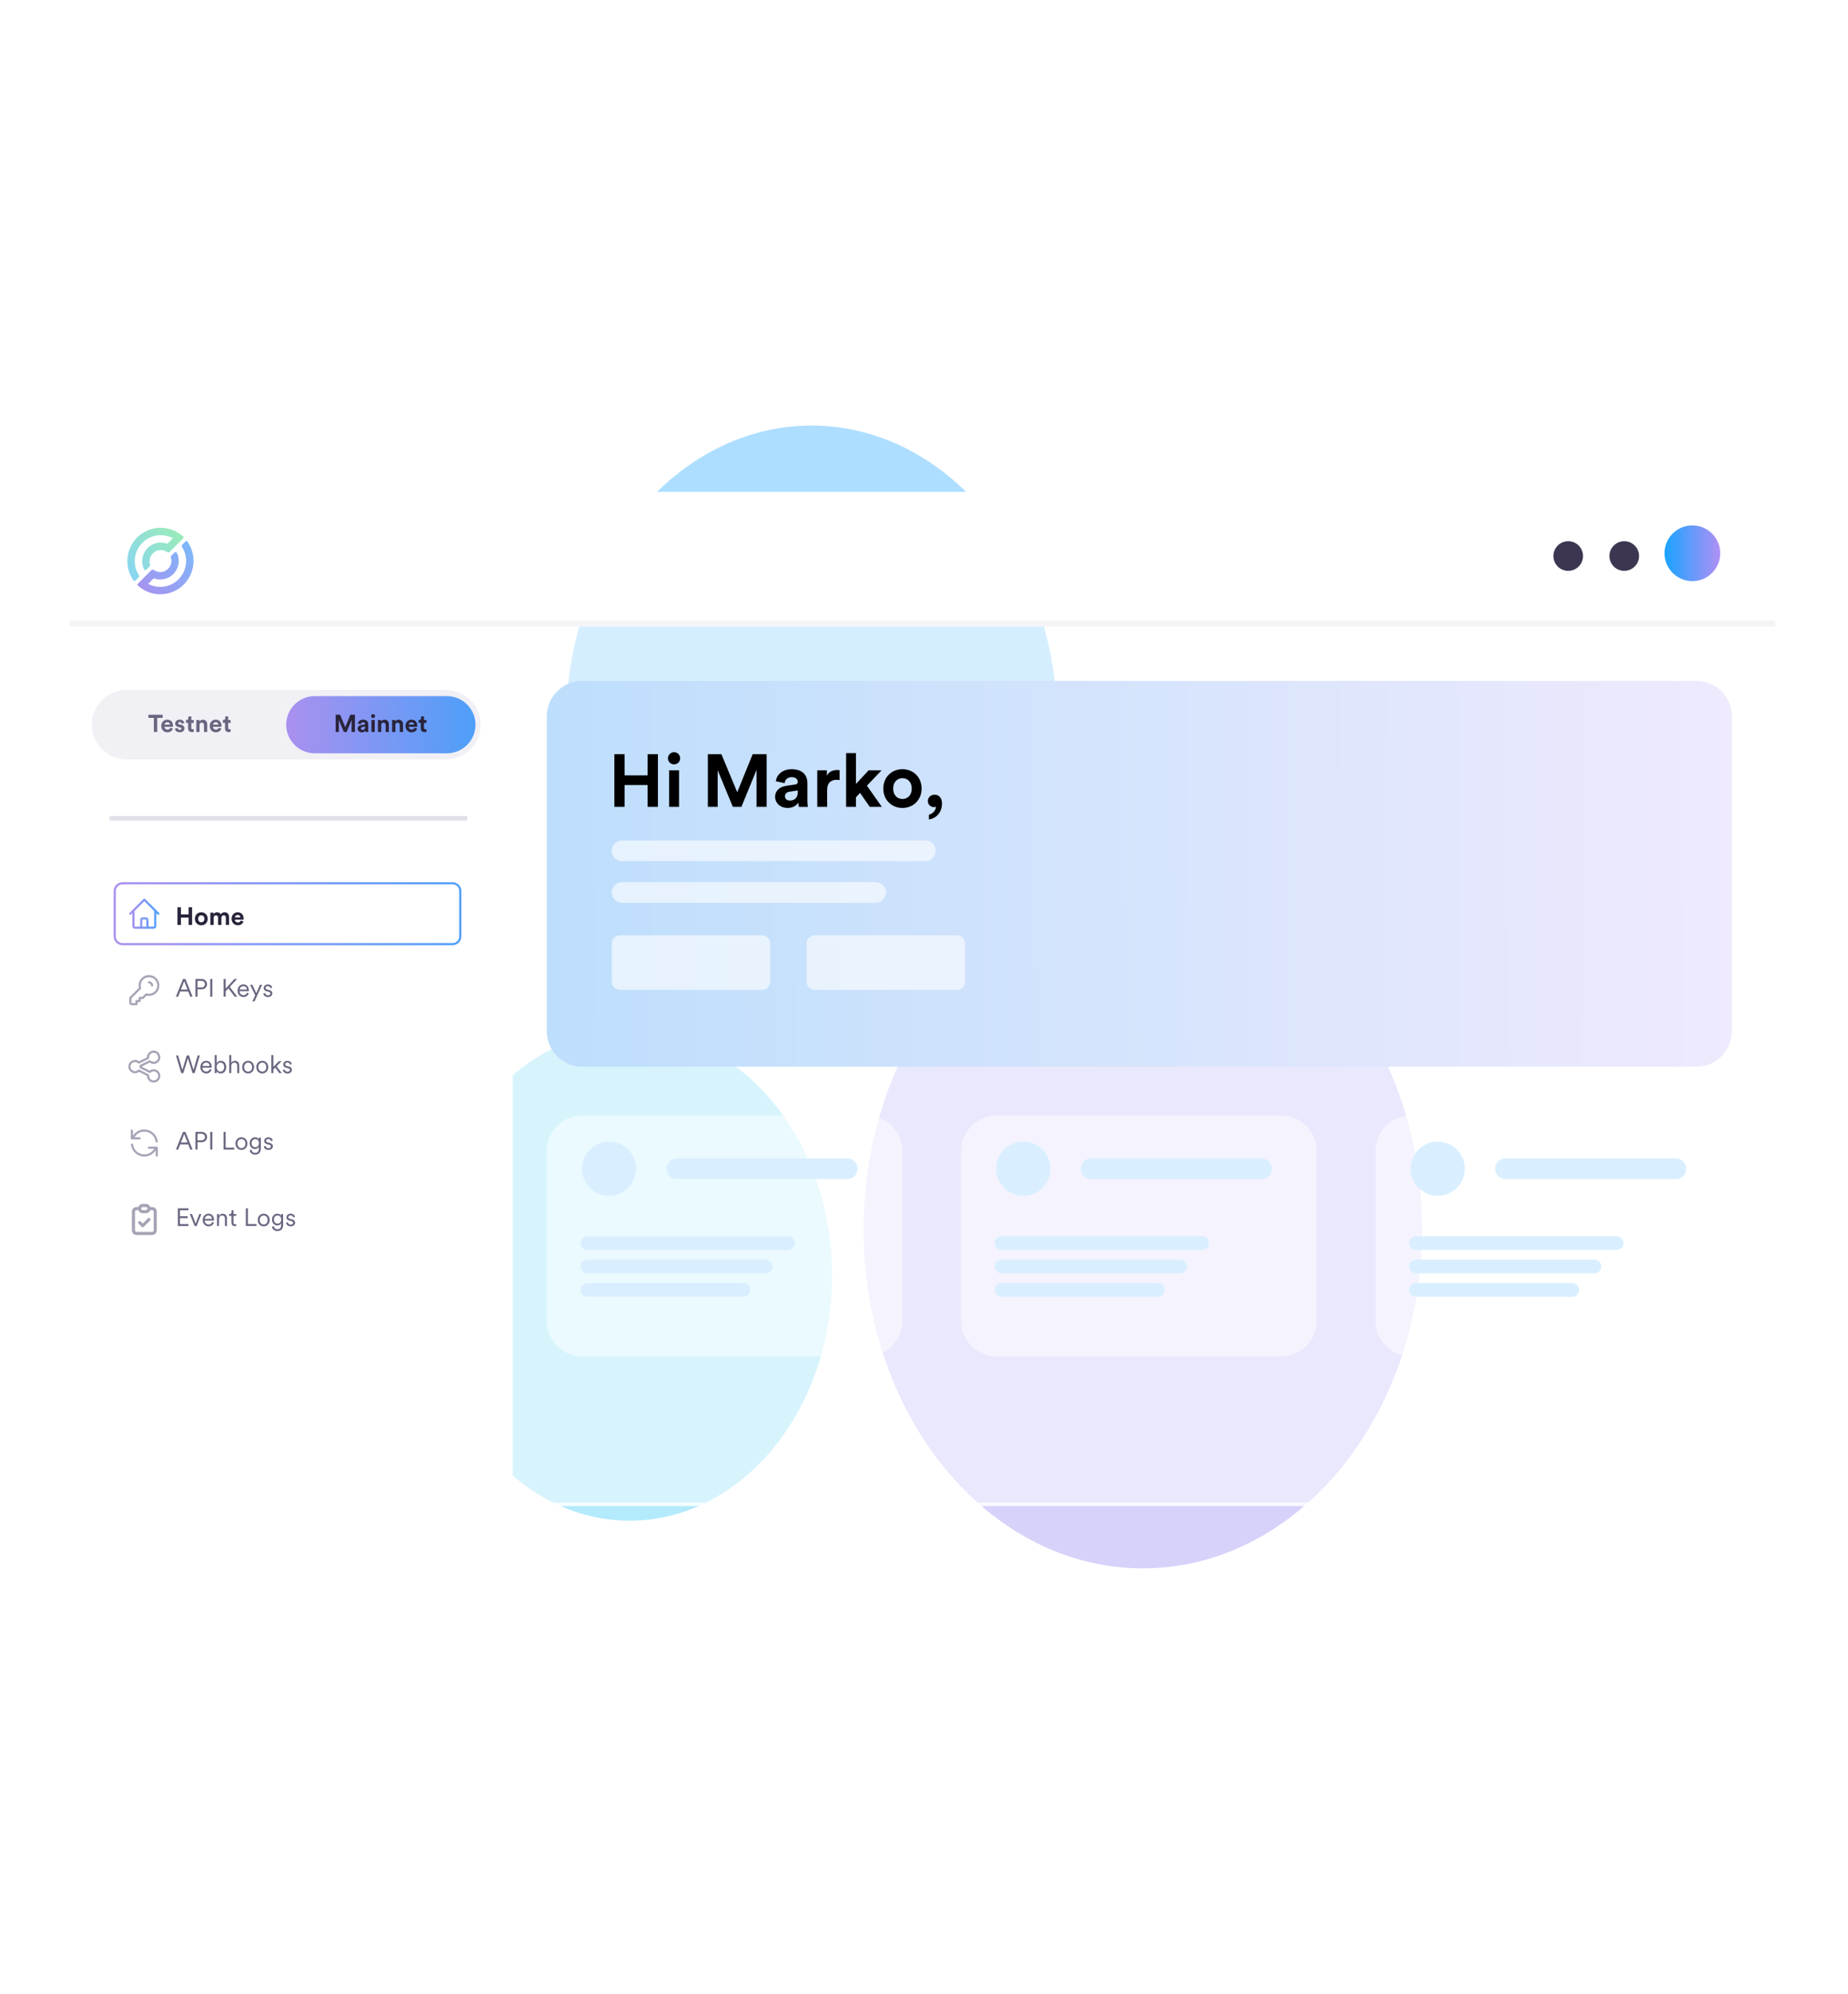 <svg width="584" height="630" viewBox="0 0 584 630" fill="none" xmlns="http://www.w3.org/2000/svg">
<g clip-path="url(#clip0_2162_596)">
<g filter="url(#filter0_f_2162_596)">
<path d="M256.475 322.336C213.627 322.336 178.892 280.279 178.892 228.399C178.892 176.519 213.627 134.462 256.475 134.462C299.322 134.462 334.057 176.519 334.057 228.399C334.057 280.279 299.322 322.336 256.475 322.336Z" fill="#5FBFFF" fill-opacity="0.5"/>
</g>
<g filter="url(#filter1_f_2162_596)">
<path d="M198.986 480.463C163.648 480.463 135.001 445.777 135.001 402.989C135.001 360.201 163.648 325.515 198.986 325.515C234.324 325.515 262.971 360.201 262.971 402.989C262.971 445.777 234.324 480.463 198.986 480.463Z" fill="#68D7FA" fill-opacity="0.5"/>
</g>
<g filter="url(#filter2_f_2162_596)">
<path d="M361.161 495.538C312.424 495.538 272.915 447.556 272.915 388.366C272.915 329.177 312.424 281.194 361.161 281.194C409.899 281.194 449.408 329.177 449.408 388.366C449.408 447.556 409.899 495.538 361.161 495.538Z" fill="#AEA6F7" fill-opacity="0.5"/>
</g>
<g filter="url(#filter3_d_2162_596)">
<path opacity="0.8" d="M33.231 156.012H550.769C556.668 156.012 561.45 160.794 561.45 166.693V464.651C561.45 470.55 556.668 475.332 550.769 475.332H33.231C27.332 475.332 22.55 470.55 22.55 464.651V166.693C22.55 160.794 27.332 156.012 33.231 156.012Z" fill="white" fill-opacity="0.6" stroke="white" stroke-width="1.1"/>
<path d="M536.077 215.141H184.028C177.825 215.141 172.797 220.169 172.797 226.372V325.815C172.797 332.018 177.825 337.046 184.028 337.046H536.077C542.28 337.046 547.308 332.018 547.308 325.815V226.372C547.308 220.169 542.28 215.141 536.077 215.141Z" fill="url(#paint0_linear_2162_596)"/>
<path d="M162.022 155.462H42.911C31.364 155.462 22 164.826 22 176.373V464.651C22 470.856 27.026 475.882 33.231 475.882H162.022V155.462Z" fill="white"/>
<g opacity="0.6">
<path d="M240.836 295.527H195.877C194.462 295.527 193.314 296.674 193.314 298.089V310.19C193.314 311.605 194.462 312.752 195.877 312.752H240.836C242.251 312.752 243.398 311.605 243.398 310.19V298.089C243.398 296.674 242.251 295.527 240.836 295.527Z" fill="white"/>
<path d="M302.404 295.527H257.445C256.03 295.527 254.883 296.674 254.883 298.089V310.19C254.883 311.605 256.03 312.752 257.445 312.752H302.404C303.819 312.752 304.966 311.605 304.966 310.19V298.089C304.966 296.674 303.819 295.527 302.404 295.527Z" fill="white"/>
</g>
<path d="M550.769 155.462H33.231C27.026 155.462 22 160.488 22 166.693V196.827H562V166.693C562 160.488 556.974 155.462 550.769 155.462Z" fill="white"/>
<path d="M22 197H561" stroke="#F5F5F8" stroke-width="2"/>
<path fill-rule="evenodd" clip-rule="evenodd" d="M58.579 171.122L57.54 172.168C57.385 172.323 57.357 172.575 57.484 172.758C57.863 173.34 58.164 173.972 58.389 174.625C58.67 175.46 58.817 176.345 58.817 177.243C58.817 181.764 55.153 185.435 50.654 185.435C49.299 185.435 48.001 185.105 46.828 184.48L48.59 182.711C49.25 182.964 49.945 183.09 50.654 183.09C53.869 183.09 56.487 180.465 56.487 177.236C56.487 177.033 56.473 176.829 56.452 176.632C56.382 175.952 56.192 175.299 55.904 174.688C55.764 174.4 55.378 174.33 55.153 174.562L54.1 175.622C53.988 175.734 53.939 175.902 53.974 176.057L54.065 176.436C54.128 176.703 54.156 176.969 54.156 177.236C54.156 179.173 52.584 180.746 50.661 180.746C50.05 180.746 49.453 180.584 48.927 180.282L48.464 180.016C48.281 179.91 48.05 179.939 47.902 180.093L43.599 184.41C43.403 184.613 43.424 184.943 43.648 185.112L44.28 185.596C46.126 187.014 48.33 187.765 50.661 187.765C56.452 187.765 61.155 183.041 61.155 177.229C61.155 175.397 60.677 173.586 59.772 172.007L59.316 171.206C59.224 171.052 59.07 170.968 58.909 170.968C58.789 170.968 58.67 171.01 58.579 171.108V171.122Z" fill="url(#paint1_linear_2162_596)"/>
<path fill-rule="evenodd" clip-rule="evenodd" d="M50.787 166.749C44.975 166.749 40.244 171.473 40.244 177.285C40.244 179.117 40.721 180.928 41.627 182.508L42.083 183.308C42.238 183.575 42.603 183.624 42.82 183.406L43.866 182.36C44.021 182.206 44.049 181.953 43.922 181.771C43.543 181.188 43.234 180.556 43.017 179.903C42.736 179.068 42.589 178.184 42.589 177.285C42.589 172.765 46.267 169.094 50.787 169.094C52.149 169.094 53.455 169.424 54.627 170.048L52.858 171.817C52.198 171.564 51.496 171.438 50.787 171.438C47.558 171.438 44.933 174.063 44.933 177.292C44.933 177.391 44.933 177.489 44.94 177.587C44.94 177.622 44.94 177.65 44.94 177.685C44.94 177.763 44.954 177.84 44.961 177.917C45.031 178.591 45.221 179.244 45.516 179.847C45.656 180.135 46.042 180.205 46.267 179.974L47.327 178.914C47.439 178.801 47.488 178.633 47.453 178.479L47.362 178.099C47.299 177.833 47.27 177.566 47.27 177.299C47.27 175.362 48.85 173.79 50.787 173.79C51.398 173.79 52.002 173.951 52.528 174.253L52.991 174.52C53.174 174.625 53.406 174.597 53.553 174.442L57.87 170.125C58.073 169.922 58.045 169.592 57.821 169.424L57.182 168.939C55.329 167.521 53.111 166.77 50.773 166.77L50.787 166.749Z" fill="url(#paint2_linear_2162_596)"/>
<path d="M51.557 226.954H49.837V231.398H48.77V226.954H47.051V225.951H51.557V226.954ZM52.14 229.074H53.831C53.818 228.695 53.572 228.33 52.989 228.33C52.456 228.33 52.168 228.73 52.147 229.074H52.14ZM53.93 230.057L54.779 230.31C54.59 230.963 53.986 231.51 53.059 231.51C52.02 231.51 51.108 230.766 51.108 229.488C51.108 228.281 51.999 227.502 52.968 227.502C54.133 227.502 54.835 228.246 54.835 229.46C54.835 229.608 54.821 229.762 54.821 229.776H52.119C52.14 230.275 52.561 230.64 53.073 230.64C53.551 230.64 53.81 230.401 53.937 230.064L53.93 230.057ZM55.411 230.338L56.288 230.148C56.309 230.45 56.534 230.724 56.976 230.724C57.313 230.724 57.474 230.548 57.474 230.345C57.474 230.176 57.362 230.036 57.067 229.973L56.569 229.86C55.839 229.699 55.509 229.264 55.509 228.73C55.509 228.056 56.106 227.495 56.92 227.495C57.994 227.495 58.359 228.176 58.401 228.583L57.552 228.772C57.524 228.548 57.362 228.267 56.927 228.267C56.66 228.267 56.443 228.429 56.443 228.646C56.443 228.829 56.583 228.948 56.787 228.983L57.327 229.095C58.071 229.25 58.45 229.699 58.45 230.254C58.45 230.871 57.973 231.496 56.983 231.496C55.846 231.496 55.453 230.759 55.411 230.331V230.338ZM60.612 226.484V227.614H61.37V228.52H60.612V230.099C60.612 230.429 60.767 230.534 61.054 230.534C61.181 230.534 61.314 230.52 61.37 230.506V231.349C61.279 231.384 61.096 231.44 60.795 231.44C60.058 231.44 59.594 231.005 59.594 230.275V228.513H58.913V227.607H59.103C59.503 227.607 59.686 227.348 59.686 227.011V226.477H60.605L60.612 226.484ZM63.216 229.222V231.398H62.192V227.621H63.181V228.092C63.413 227.699 63.862 227.523 64.269 227.523C65.21 227.523 65.638 228.19 65.638 229.018V231.398H64.613V229.194C64.613 228.772 64.403 228.443 63.911 228.443C63.469 228.443 63.202 228.787 63.202 229.229L63.216 229.222ZM67.456 229.074H69.148C69.134 228.695 68.888 228.33 68.305 228.33C67.772 228.33 67.484 228.73 67.463 229.074H67.456ZM69.246 230.057L70.095 230.31C69.906 230.963 69.302 231.51 68.376 231.51C67.337 231.51 66.424 230.766 66.424 229.488C66.424 228.281 67.316 227.502 68.284 227.502C69.45 227.502 70.151 228.246 70.151 229.46C70.151 229.608 70.138 229.762 70.138 229.776H67.435C67.456 230.275 67.877 230.64 68.39 230.64C68.867 230.64 69.127 230.401 69.253 230.064L69.246 230.057ZM72.271 226.484V227.614H73.029V228.52H72.271V230.099C72.271 230.429 72.426 230.534 72.714 230.534C72.84 230.534 72.973 230.52 73.029 230.506V231.349C72.938 231.384 72.756 231.44 72.454 231.44C71.717 231.44 71.254 231.005 71.254 230.275V228.513H70.573V227.607H70.762C71.162 227.607 71.345 227.348 71.345 227.011V226.477H72.264L72.271 226.484Z" fill="white"/>
<path d="M513.291 180.364C515.877 180.364 517.973 178.268 517.973 175.682C517.973 173.097 515.877 171 513.291 171C510.706 171 508.609 173.097 508.609 175.682C508.609 178.268 510.706 180.364 513.291 180.364Z" fill="#3D3652"/>
<path d="M534.819 183.607C539.682 183.607 543.623 179.666 543.623 174.804C543.623 169.941 539.682 166 534.819 166C529.957 166 526.016 169.941 526.016 174.804C526.016 179.666 529.957 183.607 534.819 183.607Z" fill="url(#paint3_linear_2162_596)"/>
<path d="M495.582 180.364C498.168 180.364 500.264 178.268 500.264 175.682C500.264 173.097 498.168 171 495.582 171C492.997 171 490.9 173.097 490.9 175.682C490.9 178.268 492.997 180.364 495.582 180.364Z" fill="#3D3652"/>
<path d="M204.651 254.934V248.027H197.393V254.934H194.15V238.284H197.393V244.98H204.651V238.284H207.915V254.934H204.651Z" fill="black"/>
<path d="M213.01 237.652C214.091 237.652 214.934 238.522 214.934 239.603C214.934 240.684 214.091 241.506 213.01 241.506C211.929 241.506 211.08 240.635 211.08 239.603C211.08 238.572 211.95 237.652 213.01 237.652ZM211.459 254.934V243.38H214.583V254.934H211.459Z" fill="black"/>
<path d="M239.082 254.934V243.26L234.295 254.934H231.592L226.798 243.352V254.934H223.695V238.284H227.97L232.975 250.308L237.86 238.284H242.276V254.934H239.082Z" fill="black"/>
<path d="M248.401 248.293L251.244 247.872C251.903 247.781 252.114 247.451 252.114 247.051C252.114 246.23 251.482 245.549 250.163 245.549C248.843 245.549 248.05 246.419 247.952 247.43L245.179 246.84C245.368 245.029 247.032 243.036 250.135 243.036C253.799 243.036 255.16 245.099 255.16 247.43V253.116C255.16 253.726 255.231 254.548 255.301 254.948H252.437C252.367 254.639 252.325 254.007 252.325 253.565C251.735 254.477 250.633 255.278 248.92 255.278C246.456 255.278 244.947 253.607 244.947 251.803C244.947 249.739 246.477 248.588 248.401 248.307V248.293ZM252.107 250.266V249.746L249.503 250.146C248.703 250.266 248.071 250.708 248.071 251.599C248.071 252.28 248.562 252.94 249.573 252.94C250.886 252.94 252.107 252.308 252.107 250.266Z" fill="black"/>
<path d="M265.319 246.482C264.968 246.412 264.659 246.391 264.378 246.391C262.778 246.391 261.395 247.163 261.395 249.655V254.941H258.271V243.387H261.304V245.099C262.006 243.569 263.606 243.288 264.589 243.288C264.849 243.288 265.08 243.31 265.319 243.338V246.482Z" fill="black"/>
<path d="M273.96 248.244L278.684 254.941H274.851L271.798 250.526L270.506 251.887V254.941H267.383V237.94H270.506V247.683L274.5 243.387H278.586L273.96 248.244Z" fill="black"/>
<path d="M291.248 249.157C291.248 252.701 288.637 255.285 285.191 255.285C281.744 255.285 279.133 252.701 279.133 249.157C279.133 245.612 281.744 243.029 285.191 243.029C288.637 243.029 291.248 245.584 291.248 249.157ZM288.125 249.157C288.125 246.974 286.714 245.872 285.191 245.872C283.667 245.872 282.256 246.974 282.256 249.157C282.256 251.34 283.667 252.449 285.191 252.449C286.714 252.449 288.125 251.347 288.125 249.157Z" fill="black"/>
<path d="M295.364 251.087C296.817 251.087 297.687 252.259 297.687 253.789C297.687 257.243 295.293 258.696 293.553 258.914V257.411C294.612 257.173 295.736 256.169 295.785 254.878C295.693 254.948 295.434 255.018 295.174 255.018C294.023 255.018 293.223 254.197 293.223 253.067C293.223 251.936 294.135 251.094 295.357 251.094L295.364 251.087Z" fill="black"/>
<path opacity="0.6" d="M196.58 265.547H292.422C294.226 265.547 295.693 267.007 295.693 268.818C295.693 270.622 294.233 272.089 292.422 272.089H196.58C194.776 272.089 193.309 270.629 193.309 268.818C193.309 267.014 194.769 265.547 196.58 265.547Z" fill="white"/>
<path opacity="0.6" d="M196.58 278.722H276.727C278.531 278.722 279.998 280.182 279.998 281.993C279.998 283.797 278.538 285.264 276.727 285.264H196.58C194.776 285.264 193.309 283.804 193.309 281.993C193.309 280.189 194.769 278.722 196.58 278.722Z" fill="white"/>
<path opacity="0.5" d="M273.958 352.446H184.026C177.823 352.446 172.795 357.474 172.795 363.677V417.347C172.795 423.55 177.823 428.578 184.026 428.578H273.958C280.161 428.578 285.189 423.55 285.189 417.347V363.677C285.189 357.474 280.161 352.446 273.958 352.446Z" fill="white"/>
<path d="M192.464 377.835C197.194 377.835 201.028 374.001 201.028 369.272C201.028 364.542 197.194 360.708 192.464 360.708C187.734 360.708 183.9 364.542 183.9 369.272C183.9 374.001 187.734 377.835 192.464 377.835Z" fill="#D9EFFF"/>
<path fill-rule="evenodd" clip-rule="evenodd" d="M241.759 366H213.871C212.06 366 210.6 367.467 210.6 369.271C210.6 371.082 212.067 372.542 213.871 372.542H239.841C239.848 372.542 239.854 372.542 239.86 372.542H267.748C269.559 372.542 271.019 371.075 271.019 369.271C271.019 367.46 269.552 366 267.748 366H241.778C241.771 366 241.765 366 241.759 366Z" fill="#D9EFFF"/>
<path d="M185.598 390.589H249.018C250.211 390.589 251.179 391.558 251.179 392.751C251.179 393.945 250.211 394.913 249.018 394.913H185.598C184.404 394.913 183.436 393.945 183.436 392.751C183.436 391.558 184.404 390.589 185.598 390.589Z" fill="#D9EFFF"/>
<path d="M185.598 397.995H241.998C243.191 397.995 244.16 398.963 244.16 400.157C244.16 401.35 243.191 402.319 241.998 402.319H185.598C184.404 402.319 183.436 401.35 183.436 400.157C183.436 398.963 184.404 397.995 185.598 397.995Z" fill="#D9EFFF"/>
<path d="M185.598 405.393H234.979C236.172 405.393 237.141 406.362 237.141 407.555C237.141 408.748 236.172 409.717 234.979 409.717H185.598C184.404 409.717 183.436 408.748 183.436 407.555C183.436 406.362 184.404 405.393 185.598 405.393Z" fill="#D9EFFF"/>
<path opacity="0.5" d="M404.882 352.446H314.95C308.747 352.446 303.719 357.474 303.719 363.677V417.347C303.719 423.55 308.747 428.578 314.95 428.578H404.882C411.085 428.578 416.113 423.55 416.113 417.347V363.677C416.113 357.474 411.085 352.446 404.882 352.446Z" fill="white"/>
<path d="M323.388 377.835C328.117 377.835 331.951 374.001 331.951 369.272C331.951 364.542 328.117 360.708 323.388 360.708C318.658 360.708 314.824 364.542 314.824 369.272C314.824 374.001 318.658 377.835 323.388 377.835Z" fill="#D9EFFF"/>
<path fill-rule="evenodd" clip-rule="evenodd" d="M370.784 366H344.794C342.983 366 341.523 367.468 341.523 369.272C341.523 371.083 342.99 372.543 344.794 372.543H370.784H372.682H398.672C400.483 372.543 401.943 371.075 401.943 369.272C401.943 367.461 400.476 366 398.672 366H372.682H370.784Z" fill="#D9EFFF"/>
<path d="M316.521 390.589H379.941C381.135 390.589 382.103 391.558 382.103 392.751C382.103 393.945 381.135 394.913 379.941 394.913H316.521C315.328 394.913 314.359 393.945 314.359 392.751C314.359 391.558 315.328 390.589 316.521 390.589Z" fill="#D9EFFF"/>
<path d="M316.521 397.995H372.922C374.115 397.995 375.084 398.963 375.084 400.157C375.084 401.35 374.115 402.319 372.922 402.319H316.521C315.328 402.319 314.359 401.35 314.359 400.157C314.359 398.963 315.328 397.995 316.521 397.995Z" fill="#D9EFFF"/>
<path d="M316.521 405.393H365.903C367.096 405.393 368.065 406.362 368.065 407.555C368.065 408.748 367.096 409.717 365.903 409.717H316.521C315.328 409.717 314.359 408.748 314.359 407.555C314.359 406.362 315.328 405.393 316.521 405.393Z" fill="#D9EFFF"/>
<path opacity="0.5" d="M535.839 352.446H445.907C439.704 352.446 434.676 357.474 434.676 363.677V417.347C434.676 423.55 439.704 428.578 445.907 428.578H535.839C542.042 428.578 547.07 423.55 547.07 417.347V363.677C547.07 357.474 542.042 352.446 535.839 352.446Z" fill="white"/>
<path d="M454.345 377.835C459.074 377.835 462.909 374.001 462.909 369.272C462.909 364.542 459.074 360.708 454.345 360.708C449.615 360.708 445.781 364.542 445.781 369.272C445.781 374.001 449.615 377.835 454.345 377.835Z" fill="#D9EFFF"/>
<path fill-rule="evenodd" clip-rule="evenodd" d="M501.741 366H475.751C473.941 366 472.48 367.468 472.48 369.272C472.48 371.083 473.948 372.543 475.751 372.543H501.741H503.639H529.629C531.44 372.543 532.9 371.075 532.9 369.272C532.9 367.461 531.433 366 529.629 366H503.639H501.741Z" fill="#D9EFFF"/>
<path d="M447.478 390.589H510.898C512.092 390.589 513.06 391.558 513.06 392.751C513.06 393.945 512.092 394.913 510.898 394.913H447.478C446.285 394.913 445.316 393.945 445.316 392.751C445.316 391.558 446.285 390.589 447.478 390.589Z" fill="#D9EFFF"/>
<path d="M447.478 397.995H503.879C505.072 397.995 506.041 398.963 506.041 400.157C506.041 401.35 505.072 402.319 503.879 402.319H447.478C446.285 402.319 445.316 401.35 445.316 400.157C445.316 398.963 446.285 397.995 447.478 397.995Z" fill="#D9EFFF"/>
<path d="M447.478 405.393H496.86C498.053 405.393 499.022 406.362 499.022 407.555C499.022 408.748 498.053 409.717 496.86 409.717H447.478C446.285 409.717 445.316 408.748 445.316 407.555C445.316 406.362 446.285 405.393 447.478 405.393Z" fill="#D9EFFF"/>
</g>
<path d="M39.971 218H140.931C146.989 218 151.902 222.914 151.902 228.971C151.902 235.029 146.989 239.943 140.931 239.943H39.971C33.914 239.943 29 235.029 29 228.971C29 222.914 33.914 218 39.971 218Z" fill="#F1F0F5"/>
<path d="M51.406 226.83H49.687V231.274H48.62V226.83H46.9V225.827H51.406V226.83ZM51.989 228.95H53.681C53.667 228.571 53.421 228.206 52.838 228.206C52.305 228.206 52.017 228.606 51.996 228.95H51.989ZM53.779 229.933L54.628 230.186C54.439 230.838 53.835 231.386 52.908 231.386C51.87 231.386 50.957 230.642 50.957 229.364C50.957 228.157 51.849 227.378 52.817 227.378C53.982 227.378 54.684 228.122 54.684 229.336C54.684 229.484 54.67 229.638 54.67 229.652H51.968C51.989 230.151 52.41 230.516 52.922 230.516C53.4 230.516 53.66 230.277 53.786 229.94L53.779 229.933ZM55.26 230.214L56.137 230.024C56.158 230.326 56.383 230.6 56.825 230.6C57.162 230.6 57.324 230.424 57.324 230.221C57.324 230.052 57.211 229.912 56.916 229.849L56.418 229.736C55.688 229.575 55.358 229.14 55.358 228.606C55.358 227.932 55.955 227.371 56.769 227.371C57.843 227.371 58.208 228.052 58.25 228.459L57.401 228.648C57.373 228.424 57.211 228.143 56.776 228.143C56.509 228.143 56.292 228.304 56.292 228.522C56.292 228.705 56.432 228.824 56.636 228.859L57.176 228.971C57.92 229.126 58.299 229.575 58.299 230.13C58.299 230.747 57.822 231.372 56.832 231.372C55.695 231.372 55.302 230.635 55.26 230.207V230.214ZM60.461 226.36V227.49H61.219V228.396H60.461V229.975C60.461 230.305 60.616 230.41 60.904 230.41C61.03 230.41 61.163 230.396 61.219 230.382V231.225C61.128 231.26 60.946 231.316 60.644 231.316C59.907 231.316 59.444 230.881 59.444 230.151V228.389H58.763V227.483H58.952C59.352 227.483 59.535 227.224 59.535 226.887V226.353H60.454L60.461 226.36ZM63.066 229.098V231.274H62.041V227.497H63.03V227.968C63.262 227.574 63.711 227.399 64.118 227.399C65.059 227.399 65.487 228.066 65.487 228.894V231.274H64.462V229.07C64.462 228.648 64.252 228.319 63.76 228.319C63.318 228.319 63.051 228.662 63.051 229.105L63.066 229.098ZM67.305 228.95H68.997C68.983 228.571 68.737 228.206 68.155 228.206C67.621 228.206 67.333 228.606 67.312 228.95H67.305ZM69.095 229.933L69.945 230.186C69.755 230.838 69.151 231.386 68.225 231.386C67.186 231.386 66.273 230.642 66.273 229.364C66.273 228.157 67.165 227.378 68.133 227.378C69.299 227.378 70.001 228.122 70.001 229.336C70.001 229.484 69.987 229.638 69.987 229.652H67.284C67.305 230.151 67.726 230.516 68.239 230.516C68.716 230.516 68.976 230.277 69.102 229.94L69.095 229.933ZM72.121 226.36V227.49H72.879V228.396H72.121V229.975C72.121 230.305 72.275 230.41 72.563 230.41C72.689 230.41 72.822 230.396 72.879 230.382V231.225C72.787 231.26 72.605 231.316 72.303 231.316C71.566 231.316 71.103 230.881 71.103 230.151V228.389H70.422V227.483H70.611C71.011 227.483 71.194 227.224 71.194 226.887V226.353H72.114L72.121 226.36Z" fill="#6B6580"/>
<path d="M99.482 219.945H141.226C146.217 219.945 150.26 223.988 150.26 228.979C150.26 233.969 146.217 238.012 141.226 238.012H99.482C94.491 238.012 90.448 233.969 90.448 228.979C90.448 223.988 94.491 219.945 99.482 219.945Z" fill="url(#paint4_linear_2162_596)"/>
<path d="M112.152 231.274H111.106V227.455L109.541 231.274H108.656L107.091 227.483V231.274H106.08V225.827H107.477L109.112 229.757L110.713 225.827H112.159V231.274H112.152ZM113.029 230.242C113.029 229.568 113.528 229.189 114.159 229.098L115.086 228.957C115.304 228.929 115.374 228.817 115.374 228.69C115.374 228.424 115.163 228.199 114.735 228.199C114.307 228.199 114.047 228.48 114.012 228.817L113.106 228.627C113.17 228.038 113.71 227.385 114.728 227.385C115.928 227.385 116.37 228.059 116.37 228.824V230.684C116.37 230.88 116.392 231.154 116.42 231.281H115.479C115.458 231.182 115.444 230.972 115.444 230.824C115.254 231.126 114.889 231.386 114.328 231.386C113.521 231.386 113.029 230.838 113.029 230.249V230.242ZM114.545 230.621C114.974 230.621 115.374 230.41 115.374 229.743V229.575L114.524 229.708C114.265 229.743 114.054 229.891 114.054 230.186C114.054 230.41 114.216 230.621 114.545 230.621ZM118.413 231.274H117.388V227.497H118.413V231.274ZM117.269 226.255C117.269 225.904 117.557 225.616 117.901 225.616C118.245 225.616 118.532 225.897 118.532 226.255C118.532 226.613 118.259 226.879 117.901 226.879C117.543 226.879 117.269 226.599 117.269 226.255ZM120.477 229.098V231.274H119.452V227.497H120.442V227.967C120.673 227.574 121.123 227.399 121.53 227.399C122.47 227.399 122.898 228.066 122.898 228.894V231.274H121.874V229.069C121.874 228.648 121.663 228.318 121.172 228.318C120.73 228.318 120.463 228.662 120.463 229.105L120.477 229.098ZM124.934 229.098V231.274H123.909V227.497H124.899V227.967C125.131 227.574 125.58 227.399 125.987 227.399C126.928 227.399 127.356 228.066 127.356 228.894V231.274H126.331V229.069C126.331 228.648 126.12 228.318 125.629 228.318C125.187 228.318 124.92 228.662 124.92 229.105L124.934 229.098ZM129.174 228.95H130.865C130.851 228.571 130.606 228.206 130.023 228.206C129.49 228.206 129.202 228.606 129.181 228.95H129.174ZM130.964 229.933L131.813 230.186C131.624 230.838 131.02 231.386 130.093 231.386C129.054 231.386 128.142 230.642 128.142 229.364C128.142 228.157 129.033 227.378 130.002 227.378C131.167 227.378 131.869 228.122 131.869 229.336C131.869 229.484 131.855 229.638 131.855 229.652H129.153C129.174 230.15 129.595 230.515 130.107 230.515C130.585 230.515 130.844 230.277 130.971 229.94L130.964 229.933ZM133.989 226.36V227.49H134.747V228.396H133.989V229.975C133.989 230.305 134.144 230.41 134.431 230.41C134.558 230.41 134.691 230.396 134.747 230.382V231.224C134.656 231.26 134.473 231.316 134.172 231.316C133.435 231.316 132.971 230.88 132.971 230.15V228.389H132.29V227.483H132.48C132.88 227.483 133.063 227.223 133.063 226.886V226.353H133.982L133.989 226.36Z" fill="#29233B"/>
<path d="M34.631 258.544H147.601" stroke="#E1DFE8" stroke-width="1.404" stroke-miterlimit="10"/>
<path d="M41.177 288.692L42.16 287.709L45.606 284.263L49.053 287.709M49.053 287.709L50.036 288.692M49.053 287.709V292.63C49.053 292.904 48.835 293.121 48.562 293.121H47.088M42.167 287.709V292.63C42.167 292.904 42.385 293.121 42.658 293.121H44.132M47.088 293.121C46.814 293.121 46.596 292.904 46.596 292.63V290.665C46.596 290.391 46.379 290.173 46.105 290.173H45.122C44.848 290.173 44.631 290.391 44.631 290.665V292.63C44.631 292.904 44.413 293.121 44.139 293.121H47.088Z" stroke="url(#paint5_linear_2162_596)" stroke-width="0.674" stroke-linecap="round" stroke-linejoin="round"/>
<path d="M60.706 292.238H59.611V289.921H57.182V292.238H56.094V286.657H57.182V288.904H59.611V286.657H60.706V292.238ZM63.611 291.403C64.124 291.403 64.594 291.031 64.594 290.301C64.594 289.57 64.124 289.198 63.611 289.198C63.099 289.198 62.629 289.57 62.629 290.301C62.629 291.031 63.099 291.403 63.611 291.403ZM63.611 288.244C64.77 288.244 65.64 289.1 65.64 290.301C65.64 291.501 64.77 292.357 63.611 292.357C62.453 292.357 61.583 291.494 61.583 290.301C61.583 289.107 62.453 288.244 63.611 288.244ZM67.521 292.231H66.475V288.356H67.472V288.826C67.683 288.447 68.181 288.244 68.602 288.244C69.129 288.244 69.557 288.475 69.753 288.89C70.062 288.419 70.469 288.244 70.982 288.244C71.698 288.244 72.386 288.679 72.386 289.718V292.231H71.368V289.936C71.368 289.521 71.164 289.205 70.68 289.205C70.231 289.205 69.964 289.549 69.964 289.971V292.238H68.925V289.943C68.925 289.528 68.715 289.213 68.237 289.213C67.76 289.213 67.514 289.549 67.514 289.978V292.245L67.521 292.231ZM74.239 289.851H75.973C75.959 289.465 75.706 289.086 75.109 289.086C74.569 289.086 74.267 289.493 74.246 289.851H74.239ZM76.071 290.862L76.941 291.122C76.745 291.789 76.134 292.35 75.179 292.35C74.12 292.35 73.179 291.585 73.179 290.279C73.179 289.044 74.091 288.244 75.081 288.244C76.274 288.244 76.99 289.009 76.99 290.251C76.99 290.399 76.976 290.56 76.976 290.574H74.204C74.225 291.087 74.66 291.459 75.179 291.459C75.671 291.459 75.938 291.213 76.064 290.869L76.071 290.862Z" fill="#29233B"/>
<path d="M143.008 279.076H38.714C37.357 279.076 36.257 280.176 36.257 281.532V295.852C36.257 297.209 37.357 298.309 38.714 298.309H143.008C144.365 298.309 145.465 297.209 145.465 295.852V281.532C145.465 280.176 144.365 279.076 143.008 279.076Z" stroke="url(#paint6_linear_2162_596)" stroke-width="0.674"/>
<path d="M47.082 310.389C47.623 310.389 48.065 310.831 48.065 311.372M50.03 311.372C50.03 313 48.711 314.32 47.082 314.32C46.787 314.32 46.499 314.278 46.226 314.194L45.117 315.303H44.134V316.285H43.151V317.268H41.677C41.403 317.268 41.186 317.051 41.186 316.777V315.506C41.186 315.373 41.235 315.254 41.333 315.155L44.267 312.221C44.183 311.947 44.141 311.66 44.141 311.365C44.141 309.736 45.461 308.417 47.089 308.417C48.718 308.417 50.037 309.736 50.037 311.365L50.03 311.372Z" stroke="#A7A3B5" stroke-width="0.674" stroke-linecap="round" stroke-linejoin="round"/>
<path d="M60.132 314.903L59.493 313.274H56.938L56.313 314.903H55.597L57.829 309.322H58.602L60.848 314.903H60.132ZM58.208 309.996L57.169 312.663H59.254L58.208 309.996ZM62.427 311.997H63.606C64.322 311.997 64.764 311.583 64.764 310.965C64.764 310.347 64.322 309.912 63.606 309.912H62.427V311.997ZM63.712 312.586H62.427V314.903H61.767V309.322H63.712C64.743 309.322 65.424 310.031 65.424 310.958C65.424 311.884 64.736 312.586 63.712 312.586ZM67.102 314.903H66.442V309.322H67.102V314.903ZM74.142 314.903L72.184 312.284L71.321 313.204V314.903H70.661V309.322H71.321V312.327L74.065 309.322H74.936L72.612 311.8L74.964 314.903H74.135H74.142ZM75.75 312.649H78.003C77.989 312.053 77.603 311.583 76.887 311.583C76.234 311.583 75.792 312.095 75.757 312.649H75.75ZM78.087 313.632L78.628 313.829C78.417 314.481 77.828 315.008 76.95 315.008C75.939 315.008 75.083 314.271 75.083 313C75.083 311.814 75.918 311.014 76.873 311.014C78.017 311.014 78.649 311.807 78.649 312.958C78.649 313.036 78.642 313.127 78.635 313.176H75.729V313.204C75.729 313.92 76.269 314.432 76.95 314.432C77.589 314.432 77.933 314.067 78.08 313.625L78.087 313.632ZM80.432 316.398H79.73L80.642 314.453L79.021 311.133H79.744L80.986 313.801L82.159 311.133H82.846L80.432 316.398ZM83.19 313.913L83.759 313.716C83.815 314.152 84.138 314.482 84.707 314.482C85.156 314.482 85.436 314.229 85.436 313.906C85.436 313.625 85.205 313.436 84.861 313.358L84.25 313.218C83.675 313.085 83.317 312.713 83.317 312.172C83.317 311.54 83.913 311.028 84.629 311.028C85.605 311.028 85.942 311.653 86.033 312.039L85.472 312.242C85.422 311.983 85.226 311.568 84.629 311.568C84.236 311.568 83.927 311.821 83.927 312.137C83.927 312.404 84.096 312.572 84.426 312.649L85.036 312.79C85.696 312.937 86.061 313.323 86.061 313.885C86.061 314.446 85.598 315.029 84.7 315.029C83.71 315.029 83.26 314.397 83.197 313.927L83.19 313.913Z" fill="#6B6580"/>
<path d="M48.554 335.82C49.53 335.82 50.323 335.027 50.323 334.051C50.323 333.076 49.53 332.282 48.554 332.282C47.579 332.282 46.785 333.076 46.785 334.051C46.785 334.129 46.785 334.199 46.8 334.269L43.886 335.729C43.571 335.42 43.135 335.231 42.658 335.231C41.682 335.231 40.889 336.024 40.889 336.999C40.889 337.975 41.682 338.768 42.658 338.768C43.135 338.768 43.571 338.579 43.886 338.27L46.8 339.73C46.792 339.8 46.785 339.877 46.785 339.948C46.785 340.923 47.579 341.716 48.554 341.716C49.53 341.716 50.323 340.923 50.323 339.948C50.323 338.972 49.53 338.179 48.554 338.179C48.077 338.179 47.642 338.368 47.326 338.677L44.413 337.217C44.42 337.147 44.427 337.07 44.427 336.999C44.427 336.929 44.427 336.852 44.413 336.782L47.326 335.322C47.642 335.631 48.077 335.82 48.554 335.82Z" stroke="#A7A3B5" stroke-width="0.674" stroke-linecap="round" stroke-linejoin="round"/>
<path d="M59.744 333.476L61.155 338.038L62.481 333.476H63.155L61.506 339.056H60.839L59.386 334.374L57.933 339.056H57.266L55.617 333.476H56.29L57.617 338.038L59.028 333.476H59.751H59.744ZM63.991 336.803H66.244C66.23 336.206 65.844 335.736 65.128 335.736C64.475 335.736 64.033 336.248 63.998 336.803H63.991ZM66.328 337.786L66.869 337.982C66.658 338.635 66.068 339.162 65.191 339.162C64.18 339.162 63.324 338.424 63.324 337.154C63.324 335.968 64.159 335.168 65.114 335.168C66.258 335.168 66.89 335.961 66.89 337.112C66.89 337.189 66.883 337.28 66.876 337.329H63.97V337.358C63.97 338.074 64.51 338.586 65.191 338.586C65.83 338.586 66.174 338.221 66.321 337.779L66.328 337.786ZM68.462 339.056H67.851V333.364H68.483V335.898C68.659 335.547 69.094 335.175 69.775 335.175C70.891 335.175 71.487 336.066 71.487 337.168C71.487 338.27 70.849 339.169 69.754 339.169C69.122 339.169 68.687 338.846 68.462 338.439V339.063V339.056ZM69.655 338.6C70.378 338.6 70.849 338.003 70.849 337.168C70.849 336.333 70.385 335.743 69.655 335.743C68.925 335.743 68.462 336.333 68.462 337.168C68.462 338.003 68.932 338.6 69.655 338.6ZM73.088 336.803V339.056H72.456V333.364H73.088V335.785C73.334 335.392 73.762 335.175 74.253 335.175C75.159 335.175 75.601 335.82 75.601 336.642V339.056H74.969V336.733C74.969 336.185 74.716 335.743 74.035 335.743C73.439 335.743 73.088 336.22 73.088 336.803ZM78.409 335.175C79.496 335.175 80.297 336.01 80.297 337.168C80.297 338.326 79.496 339.169 78.409 339.169C77.32 339.169 76.52 338.333 76.52 337.168C76.52 336.003 77.32 335.175 78.409 335.175ZM78.409 335.743C77.735 335.743 77.152 336.256 77.152 337.168C77.152 338.081 77.735 338.6 78.409 338.6C79.082 338.6 79.665 338.088 79.665 337.168C79.665 336.248 79.082 335.743 78.409 335.743ZM82.894 335.175C83.982 335.175 84.782 336.01 84.782 337.168C84.782 338.326 83.982 339.169 82.894 339.169C81.806 339.169 81.006 338.333 81.006 337.168C81.006 336.003 81.806 335.175 82.894 335.175ZM82.894 335.743C82.22 335.743 81.637 336.256 81.637 337.168C81.637 338.081 82.22 338.6 82.894 338.6C83.568 338.6 84.15 338.088 84.15 337.168C84.15 336.248 83.568 335.743 82.894 335.743ZM89.015 335.287L87.407 336.887L89.05 339.056H88.257L86.965 337.315L86.382 337.912V339.056H85.751V333.364H86.382V337.077L88.144 335.28H89.008L89.015 335.287ZM89.373 338.067L89.941 337.87C89.997 338.305 90.32 338.635 90.889 338.635C91.338 338.635 91.619 338.382 91.619 338.059C91.619 337.779 91.387 337.589 91.043 337.512L90.433 337.372C89.857 337.238 89.499 336.866 89.499 336.326C89.499 335.694 90.096 335.182 90.812 335.182C91.787 335.182 92.124 335.806 92.216 336.192L91.654 336.396C91.605 336.136 91.408 335.722 90.812 335.722C90.419 335.722 90.11 335.975 90.11 336.291C90.11 336.557 90.278 336.726 90.608 336.803L91.219 336.943C91.879 337.091 92.244 337.477 92.244 338.038C92.244 338.6 91.78 339.183 90.882 339.183C89.892 339.183 89.443 338.551 89.38 338.081L89.373 338.067Z" fill="#6B6580"/>
<path d="M41.669 357.215V359.672H41.957M49.51 360.655C49.271 358.71 47.615 357.208 45.607 357.208C43.958 357.208 42.54 358.226 41.957 359.665H44.133M49.545 365.077V362.62H49.257C48.675 364.059 47.257 365.077 45.607 365.077C43.6 365.077 41.943 363.575 41.705 361.63M49.257 362.613H47.081" stroke="#A7A3B5" stroke-width="0.674" stroke-linecap="round" stroke-linejoin="round"/>
<path d="M60.132 363.21L59.493 361.581H56.938L56.313 363.21H55.597L57.829 357.629H58.602L60.848 363.21H60.132ZM58.208 358.303L57.169 360.971H59.254L58.208 358.303ZM62.427 360.304H63.606C64.322 360.304 64.764 359.89 64.764 359.272C64.764 358.654 64.322 358.219 63.606 358.219H62.427V360.304ZM63.712 360.893H62.427V363.21H61.767V357.629H63.712C64.743 357.629 65.424 358.338 65.424 359.265C65.424 360.191 64.736 360.893 63.712 360.893ZM67.102 363.21H66.442V357.629H67.102V363.21ZM74.023 363.21H70.654V357.629H71.314V362.606H74.023V363.21ZM76.297 359.328C77.385 359.328 78.186 360.163 78.186 361.322C78.186 362.48 77.385 363.322 76.297 363.322C75.209 363.322 74.409 362.487 74.409 361.322C74.409 360.156 75.209 359.328 76.297 359.328ZM76.297 359.897C75.623 359.897 75.041 360.409 75.041 361.322C75.041 362.234 75.623 362.754 76.297 362.754C76.971 362.754 77.554 362.241 77.554 361.322C77.554 360.402 76.971 359.897 76.297 359.897ZM78.894 363.42L79.498 363.273C79.561 363.82 79.975 364.249 80.593 364.249C81.478 364.249 81.8 363.729 81.8 362.95V362.346C81.625 362.711 81.218 363.048 80.607 363.048C79.61 363.048 78.909 362.255 78.909 361.195C78.909 360.135 79.603 359.328 80.621 359.328C81.211 359.328 81.618 359.602 81.808 359.974V359.44H82.432V362.929C82.432 363.856 82.004 364.817 80.6 364.817C79.674 364.817 78.993 364.221 78.901 363.427L78.894 363.42ZM81.829 361.188C81.829 360.409 81.365 359.897 80.677 359.897C79.99 359.897 79.526 360.409 79.526 361.188C79.526 361.967 79.99 362.48 80.677 362.48C81.365 362.48 81.829 361.967 81.829 361.188ZM83.352 362.22L83.92 362.024C83.977 362.459 84.299 362.789 84.868 362.789C85.317 362.789 85.598 362.536 85.598 362.213C85.598 361.932 85.366 361.743 85.022 361.666L84.412 361.525C83.836 361.392 83.478 361.02 83.478 360.479C83.478 359.848 84.075 359.335 84.791 359.335C85.766 359.335 86.103 359.96 86.195 360.346L85.633 360.549C85.584 360.29 85.387 359.876 84.791 359.876C84.398 359.876 84.089 360.128 84.089 360.444C84.089 360.711 84.257 360.879 84.587 360.957L85.198 361.097C85.858 361.244 86.223 361.63 86.223 362.192C86.223 362.754 85.759 363.336 84.861 363.336C83.871 363.336 83.422 362.704 83.359 362.234L83.352 362.22Z" fill="#6B6580"/>
<path d="M44.477 385.939C44.287 385.749 43.971 385.749 43.782 385.939C43.592 386.128 43.592 386.444 43.782 386.633L44.477 385.939ZM45.115 387.272L44.764 387.623C44.954 387.813 45.27 387.813 45.459 387.623L45.108 387.272H45.115ZM47.432 385.651C47.621 385.461 47.621 385.145 47.432 384.956C47.242 384.766 46.926 384.766 46.737 384.956L47.432 385.651ZM48.562 382.843V388.746H49.545V382.843H48.562ZM48.071 389.238H43.15V390.22H48.071V389.238ZM42.659 388.746V382.843H41.676V388.746H42.659ZM43.15 382.352H44.133V381.369H43.15V382.352ZM47.088 382.352H48.071V381.369H47.088V382.352ZM43.15 389.238C42.876 389.238 42.659 389.02 42.659 388.746H41.676C41.676 389.561 42.336 390.22 43.15 390.22V389.238ZM48.562 388.746C48.562 389.02 48.344 389.238 48.071 389.238V390.22C48.885 390.22 49.545 389.561 49.545 388.746H48.562ZM49.545 382.843C49.545 382.029 48.885 381.369 48.071 381.369V382.352C48.344 382.352 48.562 382.569 48.562 382.843H49.545ZM42.659 382.843C42.659 382.569 42.876 382.352 43.15 382.352V381.369C42.336 381.369 41.676 382.029 41.676 382.843H42.659ZM43.789 386.633L44.771 387.616L45.466 386.921L44.484 385.939L43.789 386.633ZM45.466 387.616L47.432 385.651L46.737 384.956L44.771 386.921L45.466 387.616ZM45.115 381.369H46.098V380.386H45.115V381.369ZM46.098 382.352H45.115V383.334H46.098V382.352ZM45.115 382.352C44.842 382.352 44.624 382.134 44.624 381.86H43.641C43.641 382.675 44.301 383.334 45.115 383.334V382.352ZM46.59 381.86C46.59 382.134 46.372 382.352 46.098 382.352V383.334C46.912 383.334 47.572 382.675 47.572 381.86H46.59ZM46.098 381.369C46.372 381.369 46.59 381.587 46.59 381.86H47.572C47.572 381.046 46.912 380.386 46.098 380.386V381.369ZM45.115 380.386C44.301 380.386 43.641 381.046 43.641 381.86H44.624C44.624 381.587 44.842 381.369 45.115 381.369V380.386Z" fill="#A7A3B5"/>
<path d="M59.554 387.364H56.205V381.783H59.554V382.387H56.872V384.268H59.315V384.872H56.872V386.753H59.554V387.357V387.364ZM63.646 383.594L62.144 387.364H61.505L59.989 383.594H60.698L61.828 386.634L62.972 383.594H63.646ZM64.727 385.11H66.98C66.966 384.514 66.58 384.043 65.864 384.043C65.211 384.043 64.769 384.556 64.734 385.11H64.727ZM67.064 386.093L67.605 386.29C67.394 386.942 66.805 387.469 65.927 387.469C64.916 387.469 64.06 386.732 64.06 385.461C64.06 384.275 64.895 383.475 65.85 383.475C66.994 383.475 67.626 384.268 67.626 385.419C67.626 385.496 67.619 385.588 67.612 385.644H64.706V385.672C64.706 386.388 65.246 386.9 65.927 386.9C66.566 386.9 66.91 386.542 67.057 386.093H67.064ZM69.212 385.138V387.357H68.581V383.587H69.191V384.156C69.437 383.713 69.879 383.482 70.371 383.482C71.276 383.482 71.718 384.128 71.718 384.949V387.364H71.087V385.04C71.087 384.486 70.834 384.05 70.153 384.05C69.549 384.05 69.205 384.556 69.205 385.145L69.212 385.138ZM73.775 382.394V383.587H74.666V384.156H73.775V386.24C73.775 386.634 73.95 386.83 74.35 386.83C74.463 386.83 74.603 386.809 74.666 386.788V387.321C74.596 387.342 74.414 387.392 74.168 387.392C73.543 387.392 73.143 387.006 73.143 386.325V384.156H72.385V383.587H72.631C73.017 383.587 73.178 383.37 73.178 383.012V382.387H73.768L73.775 382.394ZM81.061 387.357H77.692V381.776H78.352V386.753H81.061V387.357ZM83.335 383.475C84.423 383.475 85.224 384.31 85.224 385.468C85.224 386.627 84.423 387.469 83.335 387.469C82.247 387.469 81.447 386.634 81.447 385.468C81.447 384.303 82.247 383.475 83.335 383.475ZM83.335 384.043C82.661 384.043 82.079 384.556 82.079 385.468C82.079 386.381 82.661 386.9 83.335 386.9C84.009 386.9 84.592 386.388 84.592 385.468C84.592 384.549 84.009 384.043 83.335 384.043ZM85.933 387.567L86.536 387.42C86.599 387.974 87.013 388.395 87.631 388.395C88.516 388.395 88.838 387.876 88.838 387.097V386.493C88.663 386.858 88.256 387.195 87.645 387.195C86.648 387.195 85.947 386.402 85.947 385.342C85.947 384.282 86.641 383.475 87.659 383.475C88.249 383.475 88.656 383.749 88.846 384.121V383.587H89.47V387.076C89.47 388.002 89.042 388.964 87.638 388.964C86.712 388.964 86.031 388.367 85.939 387.574L85.933 387.567ZM88.867 385.328C88.867 384.549 88.403 384.036 87.715 384.036C87.028 384.036 86.564 384.549 86.564 385.328C86.564 386.107 87.028 386.619 87.715 386.619C88.403 386.619 88.867 386.107 88.867 385.328ZM90.39 386.36L90.958 386.163C91.014 386.598 91.337 386.928 91.906 386.928C92.355 386.928 92.636 386.676 92.636 386.353C92.636 386.072 92.404 385.882 92.06 385.798L91.45 385.658C90.874 385.524 90.516 385.152 90.516 384.612C90.516 383.98 91.113 383.468 91.829 383.468C92.804 383.468 93.141 384.093 93.233 384.479L92.671 384.682C92.622 384.422 92.425 384.008 91.829 384.008C91.436 384.008 91.127 384.261 91.127 384.577C91.127 384.844 91.295 385.012 91.625 385.089L92.236 385.23C92.896 385.377 93.261 385.763 93.261 386.325C93.261 386.886 92.797 387.469 91.899 387.469C90.909 387.469 90.46 386.837 90.397 386.367L90.39 386.36Z" fill="#6B6580"/>
</g>
<defs>
<filter id="filter0_f_2162_596" x="44.816" y="0.386" width="423.317" height="456.027" filterUnits="userSpaceOnUse" color-interpolation-filters="sRGB">
<feFlood flood-opacity="0" result="BackgroundImageFix"/>
<feBlend mode="normal" in="SourceGraphic" in2="BackgroundImageFix" result="shape"/>
<feGaussianBlur stdDeviation="67.038" result="effect1_foregroundBlur_2162_596"/>
</filter>
<filter id="filter1_f_2162_596" x="0.924" y="191.439" width="396.124" height="423.1" filterUnits="userSpaceOnUse" color-interpolation-filters="sRGB">
<feFlood flood-opacity="0" result="BackgroundImageFix"/>
<feBlend mode="normal" in="SourceGraphic" in2="BackgroundImageFix" result="shape"/>
<feGaussianBlur stdDeviation="67.038" result="effect1_foregroundBlur_2162_596"/>
</filter>
<filter id="filter2_f_2162_596" x="138.839" y="147.118" width="444.646" height="482.497" filterUnits="userSpaceOnUse" color-interpolation-filters="sRGB">
<feFlood flood-opacity="0" result="BackgroundImageFix"/>
<feBlend mode="normal" in="SourceGraphic" in2="BackgroundImageFix" result="shape"/>
<feGaussianBlur stdDeviation="67.038" result="effect1_foregroundBlur_2162_596"/>
</filter>
<filter id="filter3_d_2162_596" x="12" y="145.462" width="560" height="340.421" filterUnits="userSpaceOnUse" color-interpolation-filters="sRGB">
<feFlood flood-opacity="0" result="BackgroundImageFix"/>
<feColorMatrix in="SourceAlpha" type="matrix" values="0 0 0 0 0 0 0 0 0 0 0 0 0 0 0 0 0 0 127 0" result="hardAlpha"/>
<feOffset/>
<feGaussianBlur stdDeviation="5"/>
<feComposite in2="hardAlpha" operator="out"/>
<feColorMatrix type="matrix" values="0 0 0 0 0.196 0 0 0 0 0.482 0 0 0 0 0.851 0 0 0 0.1 0"/>
<feBlend mode="normal" in2="BackgroundImageFix" result="effect1_dropShadow_2162_596"/>
<feBlend mode="normal" in="SourceGraphic" in2="effect1_dropShadow_2162_596" result="shape"/>
</filter>
<linearGradient id="paint0_linear_2162_596" x1="172.516" y1="277.157" x2="547.589" y2="275.03" gradientUnits="userSpaceOnUse">
<stop stop-color="#BDDEFC"/>
<stop offset="1" stop-color="#EFEAFD"/>
</linearGradient>
<linearGradient id="paint1_linear_2162_596" x1="62.495" y1="172.273" x2="45.726" y2="189.941" gradientUnits="userSpaceOnUse">
<stop stop-color="#79BBFA"/>
<stop offset="1" stop-color="#A990EF"/>
</linearGradient>
<linearGradient id="paint2_linear_2162_596" x1="38.946" y1="182.311" x2="55.715" y2="164.573" gradientUnits="userSpaceOnUse">
<stop stop-color="#86D3F6"/>
<stop offset="1" stop-color="#9CEDB5"/>
</linearGradient>
<linearGradient id="paint3_linear_2162_596" x1="526.016" y1="183.607" x2="543.645" y2="183.585" gradientUnits="userSpaceOnUse">
<stop stop-color="#1AA3FF"/>
<stop offset="1" stop-color="#B090F5"/>
</linearGradient>
<linearGradient id="paint4_linear_2162_596" x1="91.079" y1="228.979" x2="149.424" y2="228.979" gradientUnits="userSpaceOnUse">
<stop stop-color="#A990EF"/>
<stop offset="1" stop-color="#4F9FF9"/>
</linearGradient>
<linearGradient id="paint5_linear_2162_596" x1="41.402" y1="288.692" x2="49.769" y2="288.692" gradientUnits="userSpaceOnUse">
<stop stop-color="#A990EF"/>
<stop offset="1" stop-color="#4F9FF9"/>
</linearGradient>
<linearGradient id="paint6_linear_2162_596" x1="37.072" y1="288.692" x2="144.264" y2="288.692" gradientUnits="userSpaceOnUse">
<stop stop-color="#A990EF"/>
<stop offset="1" stop-color="#4F9FF9"/>
</linearGradient>
<clipPath id="clip0_2162_596">
<rect width="584" height="630" fill="white"/>
</clipPath>
</defs>
</svg>
